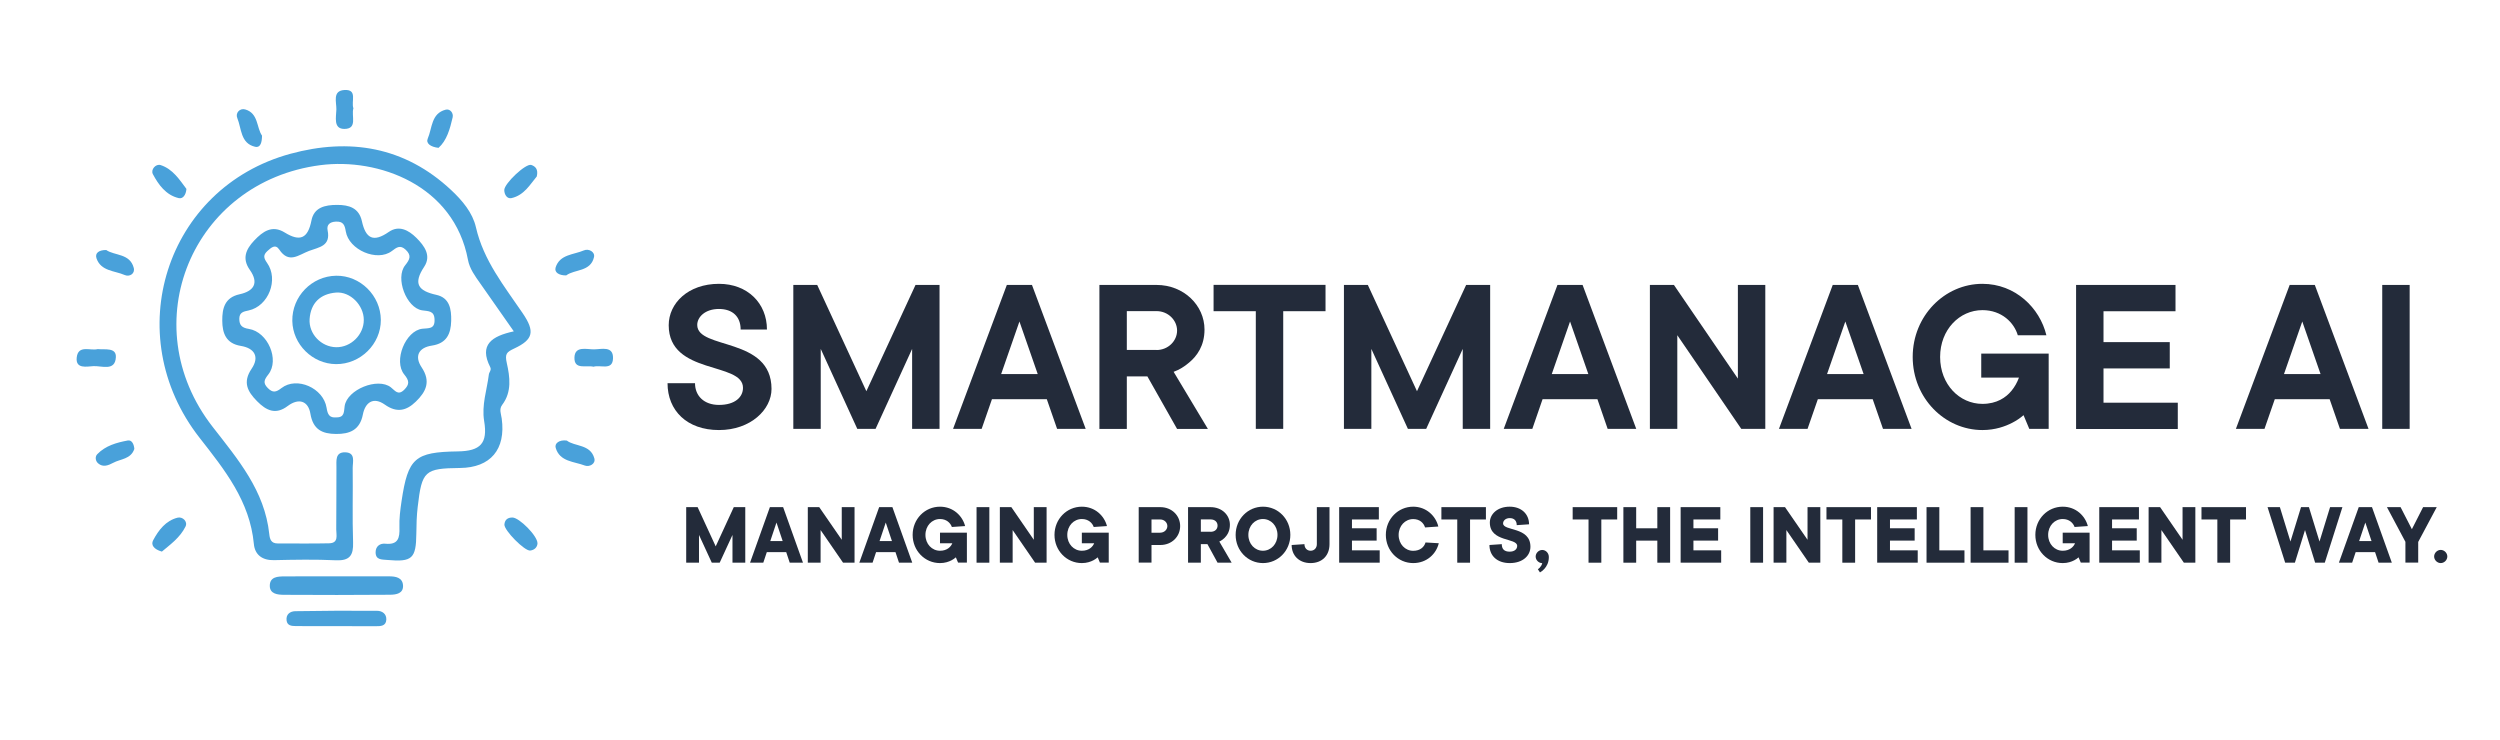<?xml version="1.0" encoding="utf-8"?>
<!-- Generator: Adobe Illustrator 28.4.1, SVG Export Plug-In . SVG Version: 6.00 Build 0)  -->
<svg version="1.1" id="Layer_1" xmlns="http://www.w3.org/2000/svg" xmlns:xlink="http://www.w3.org/1999/xlink" x="0px" y="0px"
	 viewBox="0 0 382.98 113.36" style="enable-background:new 0 0 382.98 113.36;" xml:space="preserve">
<style type="text/css">
	.st0{fill:#D0EDF6;}
	.st1{fill:#49A1DA;}
	.st2{fill:#232B3A;}
</style>
<rect x="-553.92" y="-78.8" transform="matrix(-1 -1.224647e-16 1.224647e-16 -1 -1016.303 68.497)" class="st0" width="91.53" height="226.09"/>
<g>
	<g>
		<g>
			<path class="st1" d="M-367.24,447.77c-2.12-3.04-3.93-5.64-5.76-8.23c-0.89-1.26-1.82-2.52-2.11-4.04
				c-2.4-12.86-15.4-17.55-25.35-16.26c-22.07,2.86-32.19,27.36-18.52,44.92c4.36,5.61,8.96,10.99,9.75,18.43
				c0.09,0.9,0.33,1.62,1.42,1.61c2.95-0.01,5.9,0.04,8.84-0.02c1.7-0.04,1.22-1.44,1.24-2.39c0.05-3.54,0-7.07,0.03-10.61
				c0.01-1.13-0.25-2.67,1.51-2.62c1.84,0.05,1.28,1.67,1.29,2.72c0.06,4.24-0.07,8.49,0.06,12.73c0.07,2.25-0.57,3.21-2.97,3.09
				c-3.53-0.17-7.08-0.1-10.61-0.02c-2.01,0.04-3.28-0.93-3.45-2.78c-0.69-7.35-5-12.71-9.32-18.24
				c-13.85-17.7-5.8-42.93,15.59-48.77c10.14-2.77,19.63-1.25,27.62,6.22c1.92,1.8,3.68,3.89,4.26,6.4
				c1.32,5.72,4.86,10.1,8.03,14.76c2.13,3.13,1.85,4.52-1.46,6.07c-1.31,0.62-1.63,0.92-1.27,2.51c0.53,2.34,0.9,4.94-0.79,7.16
				c-0.58,0.76-0.19,1.54-0.08,2.36c0.73,5.3-1.93,8.43-7.15,8.49c-6.09,0.07-6.56,0.48-7.27,6.68c-0.17,1.52-0.22,3.05-0.24,4.58
				c-0.04,4.31-0.71,4.92-4.99,4.54c-0.95-0.09-2.02,0.02-2-1.35c0.01-1,0.74-1.53,1.65-1.44c2.2,0.22,2.5-0.97,2.43-2.78
				c-0.05-1.52,0.15-3.06,0.37-4.57c1.11-7.38,2.28-8.39,9.65-8.5c3.9-0.06,5.16-1.39,4.53-5.2c-0.46-2.78,0.48-5.35,0.81-8.01
				c0.05-0.39,0.5-0.75,0.24-1.25C-373.25,450.08-371.02,448.6-367.24,447.77z"/>
		</g>
		<g>
			<path class="st1" d="M-397.79,489.85c3.05,0,6.09,0,9.14,0c1.12,0,2.29,0.2,2.38,1.52c0.11,1.44-1.17,1.63-2.22,1.63
				c-6.09,0.05-12.18,0.06-18.28,0.02c-1.03-0.01-2.37-0.14-2.39-1.51c-0.02-1.61,1.37-1.64,2.57-1.65
				C-403.64,489.84-400.72,489.85-397.79,489.85z"/>
		</g>
		<g>
			<path class="st1" d="M-397.63,498.41c-2.35,0-4.69,0.01-7.04-0.02c-0.69-0.01-1.48-0.04-1.59-0.98
				c-0.12-1.06,0.62-1.56,1.48-1.58c4.69-0.08,9.37-0.1,14.06-0.07c0.88,0,1.64,0.53,1.6,1.52c-0.06,1.12-1,1.12-1.83,1.12
				C-393.18,498.42-395.4,498.41-397.63,498.41z"/>
		</g>
		<g>
			<path class="st1" d="M-423.46,423.32c-0.08,1.05-0.62,1.75-1.32,1.59c-2.2-0.52-3.46-2.29-4.44-4.11
				c-0.42-0.78,0.51-1.83,1.33-1.56C-425.79,419.91-424.63,421.77-423.46,423.32z"/>
		</g>
		<g>
			<path class="st1" d="M-427.68,485.6c-1.37-0.38-1.92-1.14-1.5-1.94c0.93-1.75,2.18-3.39,4.22-3.89c0.83-0.2,1.77,0.66,1.35,1.53
				C-424.55,483.2-426.28,484.41-427.68,485.6z"/>
		</g>
		<g>
			<path class="st1" d="M-358.13,466.53c1.35,1.06,4.05,0.6,4.73,3.06c0.26,0.94-0.86,1.53-1.63,1.23
				c-1.84-0.71-4.31-0.64-5.02-3.03C-360.28,467.03-359.44,466.35-358.13,466.53z"/>
		</g>
		<g>
			<path class="st1" d="M-363.3,421.17c-1.1,1.29-2.13,3.23-4.35,3.72c-0.71,0.16-1.22-0.56-1.23-1.38
				c-0.01-1.12,3.71-4.64,4.64-4.32C-363.57,419.43-363,419.91-363.3,421.17z"/>
		</g>
		<g>
			<path class="st1" d="M-358.24,438.17c-1.19,0.02-2.1-0.49-1.82-1.37c0.72-2.25,3.1-2.16,4.85-2.92c0.84-0.36,1.94,0.25,1.75,1.13
				C-354.04,437.59-356.8,437.08-358.24,438.17z"/>
		</g>
		<g>
			<path class="st1" d="M-363.17,484.19c-0.03,0.6-0.44,1.12-1.23,1.24c-0.95,0.14-4.54-3.5-4.45-4.48c0.08-0.83,0.58-1.2,1.4-1.19
				C-366.31,479.77-363.16,482.89-363.17,484.19z"/>
		</g>
		<g>
			<path class="st1" d="M-410.48,414.17c-0.01,1.07-0.22,2.14-1.21,1.9c-2.5-0.6-2.3-3.14-3.04-4.94c-0.35-0.87,0.44-1.74,1.34-1.48
				C-411.07,410.31-411.45,412.79-410.48,414.17z"/>
		</g>
		<g>
			<path class="st1" d="M-380.17,416.26c-1.39-0.16-2.21-0.78-1.85-1.6c0.77-1.79,0.57-4.32,3.08-4.95
				c0.75-0.19,1.36,0.58,1.19,1.33C-378.2,413.01-378.74,415-380.17,416.26z"/>
		</g>
		<g>
			<path class="st1" d="M-394.79,409.47c-0.41,1.27,0.77,3.53-1.54,3.55c-1.94,0.01-1.41-2.06-1.38-3.33
				c0.03-1.25-0.71-3.22,1.35-3.35C-394,406.18-395.22,408.32-394.79,409.47z"/>
		</g>
		<g>
			<path class="st1" d="M-438.72,450.83c1.3,0.12,3.23-0.32,3.14,1.39c-0.13,2.48-2.45,1.44-3.88,1.53
				c-1.12,0.07-3.05,0.51-2.85-1.46C-442.07,450.02-439.94,451.16-438.72,450.83z"/>
		</g>
		<g>
			<path class="st1" d="M-353.55,453.86c-1.23-0.31-3.32,0.59-3.27-1.56c0.05-2.07,2.09-1.41,3.37-1.42
				c1.27-0.01,3.31-0.65,3.26,1.51C-350.25,454.59-352.35,453.48-353.55,453.86z"/>
		</g>
		<g>
			<path class="st1" d="M-432.41,467.96c-0.6,1.78-2.38,1.71-3.63,2.38c-0.78,0.42-1.73,0.84-2.59,0.09
				c-0.49-0.43-0.55-1.15-0.15-1.57c1.41-1.47,3.33-2,5.23-2.35C-432.8,466.38-432.47,467.23-432.41,467.96z"/>
		</g>
		<g>
			<path class="st1" d="M-437.24,433.81c1.44,0.99,4.08,0.56,4.73,3.07c0.25,0.98-0.72,1.59-1.56,1.22
				c-1.71-0.75-4.05-0.64-4.83-2.84C-439.22,434.33-438.49,433.79-437.24,433.81z"/>
		</g>
		<g>
			<g>
				<path class="st1" d="M-380.54,441.51c-3.1-0.69-4.03-1.9-2.1-4.82c1.25-1.9,0.08-3.57-1.35-4.98c-1.37-1.36-3.01-2.2-4.73-1.01
					c-2.68,1.86-3.97,1.11-4.62-1.85c-0.5-2.27-2.2-2.8-4.28-2.79c-2.05,0.01-3.94,0.43-4.38,2.68c-0.6,3.08-1.95,3.69-4.58,2.06
					c-2.16-1.34-3.78-0.18-5.24,1.38c-1.41,1.51-2.13,3.08-0.75,5.03c1.63,2.3,0.67,3.66-1.76,4.19c-2.57,0.56-2.98,2.44-2.97,4.53
					c0.02,2.13,0.61,3.92,3.19,4.34c2.39,0.39,3.24,1.89,1.85,3.94c-1.56,2.31-0.71,3.89,0.94,5.56c1.59,1.61,3.2,2.38,5.25,0.83
					c1.92-1.45,3.54-0.85,3.9,1.31c0.46,2.76,2.06,3.47,4.41,3.49c2.34,0.02,4.09-0.68,4.61-3.35c0.41-2.12,1.82-3.08,3.77-1.7
					c2.05,1.45,3.69,1.08,5.33-0.51c1.77-1.72,2.6-3.46,0.98-5.89c-1.25-1.87-0.56-3.38,1.78-3.73c2.51-0.38,3.24-2.02,3.29-4.24
					C-377.95,443.97-378.25,442.02-380.54,441.51z M-382.94,447.33c-2.89,0.33-5.01,5.54-3.11,7.85c0.88,1.06,0.93,1.68-0.01,2.63
					c-1.06,1.06-1.58,0.13-2.29-0.43c-2.24-1.73-7.5,0.39-7.92,3.21c-0.14,0.95,0.01,1.97-1.43,1.95c-1.19,0.12-1.5-0.5-1.68-1.65
					c-0.54-3.41-5.13-5.41-7.75-3.39c-0.94,0.73-1.49,0.85-2.35-0.01c-0.9-0.9-0.6-1.45,0.09-2.34c1.96-2.5-0.08-7.3-3.34-7.81
					c-1.2-0.19-1.65-0.62-1.64-1.75c0.01-1.1,0.71-1.24,1.6-1.43c3.41-0.73,5.2-5.3,3.16-8.17c-0.6-0.84-0.7-1.35,0.07-2.04
					c0.65-0.58,1.36-1.25,2.03-0.24c1.66,2.49,3.33,0.91,5.11,0.23c1.72-0.65,3.74-0.81,3.19-3.52c-0.2-0.98,0.38-1.47,1.43-1.52
					c1.25-0.06,1.52,0.57,1.7,1.68c0.52,3.2,5.38,5.27,7.89,3.4c0.83-0.62,1.44-1.15,2.4-0.24c1.05,0.99,0.7,1.67-0.09,2.66
					c-1.75,2.18,0.21,7.31,2.9,7.74c1.07,0.17,2.13,0.02,2.16,1.62C-380.79,447.43-381.88,447.21-382.94,447.33z"/>
			</g>
		</g>
		<g>
			<g>
				<path class="st1" d="M-397.76,438.22c-4.19,0.07-7.59,3.58-7.52,7.76c0.07,4.02,3.47,7.38,7.5,7.43
					c4.18,0.04,7.72-3.45,7.7-7.58C-390.1,441.64-393.62,438.15-397.76,438.22z M-397.76,450.5c-2.56-0.05-4.73-2.29-4.55-4.86
					c0.2-2.75,1.84-4.31,4.53-4.53c2.47-0.2,4.78,2.19,4.78,4.69C-392.99,448.35-395.21,450.54-397.76,450.5z"/>
			</g>
		</g>
	</g>
</g>
<g>
	<g>
		<g>
			<path class="st1" d="M78.71,50.76c-1.89-2.71-3.51-5.03-5.14-7.34c-0.79-1.12-1.63-2.25-1.88-3.61
				C69.55,28.34,57.95,24.15,49.08,25.3c-19.69,2.55-28.71,24.4-16.52,40.07c3.89,5,7.99,9.8,8.69,16.44
				c0.08,0.8,0.29,1.44,1.27,1.44c2.63,0,5.26,0.04,7.89-0.02c1.52-0.03,1.09-1.29,1.1-2.13c0.04-3.15,0-6.31,0.03-9.47
				c0.01-1.01-0.23-2.38,1.34-2.34c1.64,0.04,1.14,1.49,1.15,2.42c0.05,3.79-0.07,7.58,0.06,11.36c0.07,2-0.51,2.86-2.65,2.76
				c-3.15-0.15-6.31-0.09-9.47-0.02c-1.8,0.04-2.93-0.83-3.08-2.48c-0.62-6.56-4.46-11.34-8.32-16.27
				c-12.35-15.79-5.18-38.29,13.91-43.5c9.05-2.47,17.51-1.11,24.63,5.55c1.72,1.61,3.29,3.47,3.8,5.71
				c1.17,5.1,4.34,9.01,7.16,13.16c1.9,2.79,1.65,4.03-1.3,5.41c-1.17,0.55-1.45,0.82-1.13,2.24c0.47,2.09,0.8,4.4-0.71,6.39
				c-0.51,0.68-0.17,1.37-0.07,2.1c0.65,4.73-1.72,7.52-6.38,7.57c-5.43,0.06-5.85,0.43-6.49,5.95c-0.16,1.35-0.2,2.72-0.21,4.09
				c-0.04,3.84-0.63,4.39-4.45,4.05c-0.85-0.08-1.8,0.02-1.79-1.2c0.01-0.89,0.66-1.37,1.48-1.29c1.97,0.2,2.23-0.86,2.17-2.48
				c-0.05-1.35,0.13-2.73,0.33-4.08c0.99-6.58,2.03-7.48,8.61-7.58c3.48-0.05,4.61-1.24,4.04-4.64c-0.41-2.48,0.43-4.78,0.72-7.15
				c0.04-0.35,0.44-0.67,0.21-1.12C73.35,52.81,75.34,51.49,78.71,50.76z"/>
		</g>
		<g>
			<path class="st1" d="M51.46,88.29c2.72,0,5.43,0,8.15,0c1,0,2.04,0.18,2.13,1.36c0.09,1.28-1.05,1.45-1.98,1.46
				c-5.43,0.04-10.87,0.05-16.3,0.01c-0.92-0.01-2.11-0.13-2.13-1.35c-0.02-1.43,1.23-1.47,2.29-1.47
				C46.24,88.28,48.85,88.29,51.46,88.29z"/>
		</g>
		<g>
			<path class="st1" d="M51.6,95.92c-2.09,0-4.18,0.01-6.28-0.01c-0.62-0.01-1.32-0.04-1.42-0.87c-0.11-0.94,0.55-1.39,1.32-1.41
				c4.18-0.07,8.36-0.09,12.54-0.06c0.78,0,1.47,0.47,1.42,1.36c-0.05,1-0.89,1-1.63,1C55.58,95.93,53.59,95.93,51.6,95.92z"/>
		</g>
		<g>
			<path class="st1" d="M28.56,28.94c-0.07,0.93-0.55,1.56-1.18,1.41c-1.96-0.46-3.09-2.04-3.96-3.67c-0.37-0.7,0.45-1.63,1.19-1.39
				C26.49,25.9,27.52,27.56,28.56,28.94z"/>
		</g>
		<g>
			<path class="st1" d="M24.8,84.5c-1.22-0.34-1.72-1.02-1.34-1.73c0.83-1.56,1.94-3.02,3.76-3.47c0.74-0.18,1.58,0.59,1.2,1.36
				C27.59,82.36,26.05,83.44,24.8,84.5z"/>
		</g>
		<g>
			<path class="st1" d="M86.83,67.49c1.2,0.94,3.62,0.53,4.22,2.73c0.23,0.84-0.77,1.36-1.45,1.1c-1.64-0.63-3.85-0.57-4.47-2.71
				C84.92,67.93,85.67,67.33,86.83,67.49z"/>
		</g>
		<g>
			<path class="st1" d="M82.23,27.03c-0.98,1.15-1.9,2.88-3.88,3.32c-0.64,0.14-1.09-0.5-1.1-1.23c-0.01-1,3.31-4.14,4.14-3.85
				C81.98,25.47,82.5,25.9,82.23,27.03z"/>
		</g>
		<g>
			<path class="st1" d="M86.74,42.19c-1.06,0.02-1.87-0.44-1.62-1.23c0.64-2.01,2.77-1.93,4.32-2.6c0.75-0.33,1.73,0.23,1.56,1.01
				C90.49,41.67,88.02,41.22,86.74,42.19z"/>
		</g>
		<g>
			<path class="st1" d="M82.34,83.24c-0.03,0.54-0.4,1-1.1,1.1c-0.85,0.13-4.05-3.12-3.97-4c0.07-0.74,0.52-1.07,1.25-1.06
				C79.54,79.3,82.35,82.08,82.34,83.24z"/>
		</g>
		<g>
			<path class="st1" d="M40.14,20.78c-0.01,0.95-0.19,1.91-1.08,1.7c-2.23-0.53-2.05-2.8-2.71-4.4c-0.32-0.77,0.39-1.55,1.2-1.32
				C39.61,17.34,39.28,19.55,40.14,20.78z"/>
		</g>
		<g>
			<path class="st1" d="M67.18,22.65c-1.24-0.14-1.97-0.7-1.65-1.43c0.69-1.59,0.51-3.85,2.75-4.42c0.67-0.17,1.22,0.52,1.06,1.19
				C68.93,19.75,68.45,21.52,67.18,22.65z"/>
		</g>
		<g>
			<path class="st1" d="M54.14,16.59c-0.36,1.13,0.69,3.15-1.38,3.16c-1.73,0.01-1.26-1.83-1.23-2.97c0.03-1.11-0.64-2.87,1.21-2.99
				C54.84,13.65,53.75,15.56,54.14,16.59z"/>
		</g>
		<g>
			<path class="st1" d="M14.95,53.48c1.16,0.11,2.88-0.28,2.8,1.24c-0.11,2.21-2.19,1.29-3.46,1.37c-1,0.06-2.72,0.46-2.54-1.3
				C11.96,52.76,13.86,53.78,14.95,53.48z"/>
		</g>
		<g>
			<path class="st1" d="M90.92,56.18c-1.1-0.28-2.96,0.53-2.92-1.39c0.04-1.85,1.86-1.26,3-1.27c1.14-0.01,2.95-0.58,2.91,1.35
				C93.87,56.84,91.99,55.84,90.92,56.18z"/>
		</g>
		<g>
			<path class="st1" d="M20.58,68.77c-0.53,1.59-2.12,1.52-3.24,2.13c-0.7,0.37-1.55,0.75-2.31,0.08c-0.43-0.38-0.49-1.03-0.13-1.4
				c1.26-1.31,2.97-1.78,4.67-2.1C20.23,67.36,20.53,68.11,20.58,68.77z"/>
		</g>
		<g>
			<path class="st1" d="M16.27,38.3c1.29,0.89,3.64,0.5,4.22,2.74c0.23,0.88-0.64,1.42-1.39,1.09c-1.53-0.67-3.62-0.57-4.31-2.53
				C14.5,38.77,15.15,38.29,16.27,38.3z"/>
		</g>
		<g>
			<g>
				<path class="st1" d="M66.85,45.17c-2.77-0.61-3.6-1.69-1.87-4.3c1.12-1.69,0.07-3.18-1.2-4.44c-1.22-1.21-2.69-1.96-4.22-0.9
					c-2.39,1.66-3.54,0.99-4.12-1.65c-0.45-2.03-1.97-2.5-3.82-2.49c-1.83,0-3.52,0.38-3.91,2.39c-0.54,2.75-1.74,3.29-4.09,1.84
					c-1.93-1.2-3.37-0.16-4.68,1.23c-1.26,1.34-1.9,2.75-0.67,4.49c1.45,2.05,0.59,3.27-1.57,3.74c-2.29,0.5-2.66,2.18-2.65,4.04
					c0.01,1.9,0.55,3.5,2.84,3.87c2.13,0.35,2.89,1.69,1.65,3.51c-1.39,2.06-0.63,3.47,0.84,4.96c1.42,1.44,2.85,2.13,4.69,0.74
					c1.72-1.29,3.16-0.76,3.48,1.17c0.41,2.46,1.83,3.09,3.93,3.11c2.09,0.02,3.65-0.6,4.11-2.98c0.37-1.89,1.63-2.74,3.36-1.52
					c1.83,1.3,3.3,0.96,4.76-0.46c1.58-1.53,2.32-3.09,0.88-5.25c-1.11-1.67-0.5-3.02,1.59-3.33c2.24-0.34,2.89-1.8,2.94-3.78
					C69.16,47.37,68.89,45.62,66.85,45.17z M64.7,50.36c-2.58,0.29-4.47,4.94-2.77,7.01c0.78,0.95,0.83,1.5-0.01,2.34
					c-0.95,0.94-1.41,0.11-2.05-0.38c-2-1.55-6.69,0.34-7.07,2.87c-0.13,0.85,0.01,1.76-1.27,1.74c-1.06,0.1-1.34-0.44-1.5-1.47
					c-0.48-3.04-4.57-4.83-6.91-3.02c-0.84,0.65-1.33,0.76-2.09,0c-0.8-0.8-0.54-1.3,0.08-2.09c1.75-2.23-0.08-6.51-2.98-6.97
					c-1.07-0.17-1.47-0.56-1.47-1.56c0.01-0.98,0.63-1.1,1.43-1.27c3.04-0.65,4.64-4.73,2.82-7.29c-0.53-0.75-0.62-1.2,0.06-1.82
					c0.58-0.52,1.21-1.11,1.81-0.22c1.48,2.22,2.97,0.81,4.56,0.21c1.54-0.58,3.34-0.72,2.85-3.14c-0.18-0.87,0.34-1.31,1.27-1.35
					c1.11-0.05,1.35,0.5,1.51,1.49c0.47,2.85,4.8,4.7,7.04,3.03c0.74-0.55,1.28-1.02,2.14-0.21c0.93,0.88,0.63,1.49-0.08,2.38
					c-1.56,1.94,0.18,6.52,2.58,6.9c0.95,0.15,1.9,0.02,1.92,1.44C66.62,50.45,65.65,50.25,64.7,50.36z"/>
			</g>
		</g>
		<g>
			<g>
				<path class="st1" d="M51.49,42.24c-3.74,0.06-6.77,3.19-6.71,6.92c0.06,3.59,3.09,6.59,6.69,6.62c3.73,0.04,6.89-3.07,6.87-6.77
					C58.32,45.28,55.18,42.18,51.49,42.24z M51.49,53.19c-2.28-0.04-4.22-2.04-4.06-4.33c0.18-2.45,1.64-3.84,4.04-4.04
					c2.2-0.18,4.26,1.95,4.26,4.18C55.74,51.27,53.76,53.23,51.49,53.19z"/>
			</g>
		</g>
	</g>
</g>
<g>
	<g>
		<path class="st2" d="M-526.44,535.37c0,1.96,1.4,3.33,3.67,3.33c2.49,0,3.68-1.22,3.68-2.62c0-4.03-11.38-1.92-11.38-9.59
			c0-3.36,2.97-6.34,7.7-6.34c4.38,0,7.35,2.98,7.35,7h-4.03c0-1.96-1.23-3.15-3.33-3.15c-2.1,0-3.33,1.23-3.33,2.45
			c0,3.82,11.38,1.79,11.38,9.8c0,3.15-3.18,6.3-8.05,6.3c-4.9,0-7.88-2.98-7.88-7.18H-526.44z"/>
		<path class="st2" d="M-511.39,520.32h3.67l7.53,16.28l7.53-16.28h3.68v22.05h-4.2v-12.25l-5.6,12.25h-2.8l-5.6-12.25v12.25h-4.2
			V520.32z"/>
		<path class="st2" d="M-478.66,520.32h3.85l8.23,22.05h-4.38l-1.58-4.55h-8.4l-1.58,4.55h-4.38L-478.66,520.32z M-473.94,533.97
			l-2.8-8.05l-2.8,8.05H-473.94z"/>
		<path class="st2" d="M-464.49,520.32h8.75c4.2,0,7.35,3.15,7.35,6.83c0,2.49-1.16,4.06-2.38,5.08c-0.7,0.6-1.47,1.08-2.35,1.4
			l5.25,8.75h-4.73l-4.55-8.05h-3.15v8.05h-4.2V520.32z M-455.74,530.29c1.79,0,3.15-1.4,3.15-2.98s-1.37-2.98-3.15-2.98h-4.55v5.95
			H-455.74z"/>
		<path class="st2" d="M-440.51,524.34h-6.48v-4.03h17.15v4.03h-6.48v18.03h-4.2V524.34z"/>
		<path class="st2" d="M-427.04,520.32h3.67l7.53,16.28l7.53-16.28h3.68v22.05h-4.2v-12.25l-5.6,12.25h-2.8l-5.6-12.25v12.25h-4.2
			V520.32z"/>
		<path class="st2" d="M-394.31,520.32h3.85l8.23,22.05h-4.38l-1.58-4.55h-8.4l-1.58,4.55h-4.38L-394.31,520.32z M-389.59,533.97
			l-2.8-8.05l-2.8,8.05H-389.59z"/>
		<path class="st2" d="M-380.14,520.32h3.67l9.8,14.35v-14.35h4.2v22.05h-3.68l-9.8-14.35v14.35h-4.2V520.32z"/>
		<path class="st2" d="M-352.14,520.32h3.85l8.23,22.05h-4.38l-1.58-4.55h-8.4l-1.58,4.55h-4.38L-352.14,520.32z M-347.41,533.97
			l-2.8-8.05l-2.8,8.05H-347.41z"/>
		<path class="st2" d="M-322.91,540.27c-0.53,0.46-1.09,0.84-1.72,1.16c-1.08,0.56-2.62,1.12-4.58,1.12
			c-5.78,0-10.68-4.9-10.68-11.2s4.9-11.2,10.68-11.2c5.04,0,8.79,3.68,9.8,7.88h-4.38c-0.56-1.92-2.45-3.85-5.42-3.85
			c-3.5,0-6.48,2.98-6.48,7.18s2.97,7.18,6.48,7.18c2.21,0,3.61-0.98,4.45-2c0.49-0.59,0.88-1.29,1.16-2.03h-5.78v-3.67h10.33v11.55
			h-2.97L-322.91,540.27z"/>
		<path class="st2" d="M-314.87,520.32h15.23v4.03h-11.03v4.73h10.15v4.03h-10.15v5.25h11.38v4.03h-15.58V520.32z"/>
		<path class="st2" d="M-282.14,520.32h3.85l8.23,22.05h-4.38l-1.58-4.55h-8.4l-1.58,4.55h-4.38L-282.14,520.32z M-277.41,533.97
			l-2.8-8.05l-2.8,8.05H-277.41z"/>
		<path class="st2" d="M-267.97,520.32h4.2v22.05h-4.2V520.32z"/>
	</g>
</g>
<g>
	<g>
		<path class="st2" d="M-528.17,554.09h1.75l2.77,6.01l2.77-6.01h1.76v8.51h-1.96v-4.25l-1.96,4.25h-1.21l-1.96-4.25v4.25h-1.96
			V554.09z"/>
		<path class="st2" d="M-515.35,554.09h2.03l3.04,8.51h-2.03l-0.54-1.62h-2.97l-0.54,1.62h-2.03L-515.35,554.09z M-513.39,559.29
			l-0.95-2.84l-0.95,2.84H-513.39z"/>
		<path class="st2" d="M-509.54,554.09h1.75l3.44,5v-5h1.96v8.51h-1.76l-3.44-5v5h-1.96V554.09z"/>
		<path class="st2" d="M-498.61,554.09h2.03l3.04,8.51h-2.03l-0.54-1.62h-2.97l-0.54,1.62h-2.03L-498.61,554.09z M-496.65,559.29
			l-0.95-2.84l-0.95,2.84H-496.65z"/>
		<path class="st2" d="M-486.86,561.79c-0.2,0.18-0.42,0.32-0.66,0.45c-0.42,0.22-1.01,0.43-1.77,0.43c-2.31,0-4.19-1.89-4.19-4.32
			s1.88-4.32,4.19-4.32c2.03,0,3.44,1.4,3.85,2.97l-2.03,0.14c-0.22-0.61-0.81-1.22-1.82-1.22c-1.23,0-2.23,1.03-2.23,2.43
			s1,2.43,2.23,2.43c1.09,0,1.67-0.61,1.89-1.15h-1.89v-1.62h4.12v4.59h-1.35L-486.86,561.79z"/>
		<path class="st2" d="M-483.69,554.09h1.96v8.51h-1.96V554.09z"/>
		<path class="st2" d="M-480.11,554.09h1.75l3.44,5v-5h1.96v8.51h-1.76l-3.44-5v5h-1.96V554.09z"/>
		<path class="st2" d="M-465.12,561.79c-0.2,0.18-0.42,0.32-0.66,0.45c-0.42,0.22-1.01,0.43-1.77,0.43c-2.31,0-4.19-1.89-4.19-4.32
			s1.88-4.32,4.19-4.32c2.03,0,3.44,1.4,3.85,2.97l-2.03,0.14c-0.22-0.61-0.81-1.22-1.82-1.22c-1.23,0-2.23,1.03-2.23,2.43
			s1,2.43,2.23,2.43c1.09,0,1.67-0.61,1.89-1.15h-1.89v-1.62h4.12v4.59h-1.35L-465.12,561.79z"/>
		<path class="st2" d="M-458.85,554.09h3.31c1.75,0,3.04,1.28,3.04,2.9c0,1.62-1.28,2.9-3.04,2.9h-1.35v2.7h-1.96V554.09z
			 M-455.54,558.01c0.61,0,1.08-0.47,1.08-1.01s-0.47-1.01-1.08-1.01h-1.35v2.03H-455.54z"/>
		<path class="st2" d="M-451.29,554.09h3.44c1.77,0,2.97,1.23,2.97,2.7c0.01,1.9-1.61,2.57-1.62,2.57l1.89,3.24h-2.16l-1.55-2.84
			h-1.01v2.84h-1.96V554.09z M-447.84,557.88c0.69,0,1.08-0.41,1.08-0.95s-0.39-0.95-1.08-0.95h-1.49v1.89H-447.84z"/>
		<path class="st2" d="M-444,558.35c0-2.43,1.88-4.32,4.19-4.32c2.31,0,4.19,1.89,4.19,4.32s-1.88,4.32-4.19,4.32
			C-442.12,562.67-444,560.78-444,558.35z M-437.58,558.35c0-1.4-1-2.43-2.23-2.43c-1.23,0-2.23,1.03-2.23,2.43s1,2.43,2.23,2.43
			C-438.58,560.78-437.58,559.75-437.58,558.35z"/>
		<path class="st2" d="M-431.58,554.09h1.96v5.67c0,1.76-1.15,2.9-2.9,2.9c-1.75,0-2.9-1.15-2.9-2.77c0.32-0.01,0.8-0.04,1.22-0.08
			l0.74-0.05c0,0.61,0.41,1.01,0.95,1.01s0.95-0.41,0.95-1.01V554.09z"/>
		<path class="st2" d="M-428.14,554.09h6.08v1.89h-4.12v1.35h3.78v1.89h-3.78v1.49h4.25v1.89h-6.21V554.09z"/>
		<path class="st2" d="M-412.88,559.63c-0.39,1.62-1.82,3.04-3.92,3.04c-2.31,0-4.19-1.89-4.19-4.32s1.88-4.32,4.19-4.32
			c2.01,0,3.46,1.42,3.85,3.04l-2.03,0.14c-0.22-0.68-0.81-1.28-1.82-1.28c-1.23,0-2.23,1.03-2.23,2.43s1,2.43,2.23,2.43
			c1.08,0,1.69-0.59,1.89-1.28L-412.88,559.63z"/>
		<path class="st2" d="M-410.05,555.98h-2.43v-1.89h6.82v1.89h-2.43v6.62h-1.96V555.98z"/>
		<path class="st2" d="M-403.23,559.77c0,0.77,0.41,1.15,1.21,1.15c0.76,0,1.15-0.4,1.15-0.88c0-1.28-4.19-0.54-4.19-3.58
			c0-1.28,1.15-2.43,3.04-2.43c1.82,0,2.97,1.15,2.97,2.7l-1.89,0.13c0-0.69-0.39-1.08-1.08-1.08c-0.61,0-1.01,0.39-1.01,0.81
			c0,1.22,4.19,0.47,4.19,3.58c0,1.35-1.15,2.5-3.17,2.5c-1.96,0-3.11-1.15-3.11-2.77L-403.23,559.77z"/>
		<path class="st2" d="M-397.69,563.61c0.09-0.07,0.19-0.15,0.28-0.24c0.15-0.16,0.32-0.39,0.39-0.7c-0.54,0-1.01-0.47-1.01-1.01
			s0.47-1.01,1.01-1.01s1.01,0.47,1.01,1.08c0,0.86-0.34,1.43-0.67,1.81c-0.2,0.23-0.42,0.41-0.68,0.55L-397.69,563.61z"/>
		<path class="st2" d="M-389.93,555.98h-2.43v-1.89h6.82v1.89h-2.43v6.62h-1.96V555.98z"/>
		<path class="st2" d="M-384.6,554.09h1.96v3.24h3.24v-3.24h1.96v8.51h-1.96v-3.38h-3.24v3.38h-1.96V554.09z"/>
		<path class="st2" d="M-375.82,554.09h6.08v1.89h-4.12v1.35h3.78v1.89h-3.78v1.49h4.25v1.89h-6.21V554.09z"/>
		<path class="st2" d="M-365.16,554.09h1.96v8.51h-1.96V554.09z"/>
		<path class="st2" d="M-361.58,554.09h1.75l3.44,5v-5h1.96v8.51h-1.76l-3.44-5v5h-1.96V554.09z"/>
		<path class="st2" d="M-351.05,555.98h-2.43v-1.89h6.82v1.89h-2.43v6.62h-1.96V555.98z"/>
		<path class="st2" d="M-345.72,554.09h6.08v1.89h-4.12v1.35h3.78v1.89h-3.78v1.49h4.25v1.89h-6.21V554.09z"/>
		<path class="st2" d="M-338.16,554.09h1.96v6.62h3.85v1.89h-5.81V554.09z"/>
		<path class="st2" d="M-331.41,554.09h1.96v6.62h3.85v1.89h-5.81V554.09z"/>
		<path class="st2" d="M-324.66,554.09h1.96v8.51h-1.96V554.09z"/>
		<path class="st2" d="M-314.87,561.79c-0.2,0.18-0.42,0.32-0.66,0.45c-0.42,0.22-1.01,0.43-1.77,0.43c-2.31,0-4.19-1.89-4.19-4.32
			s1.88-4.32,4.19-4.32c2.03,0,3.44,1.4,3.85,2.97l-2.03,0.14c-0.22-0.61-0.81-1.22-1.82-1.22c-1.23,0-2.23,1.03-2.23,2.43
			s1,2.43,2.23,2.43c1.09,0,1.67-0.61,1.89-1.15h-1.89v-1.62h4.12v4.59h-1.35L-314.87,561.79z"/>
		<path class="st2" d="M-311.7,554.09h6.08v1.89h-4.12v1.35h3.78v1.89h-3.78v1.49h4.25v1.89h-6.21V554.09z"/>
		<path class="st2" d="M-304.14,554.09h1.75l3.44,5v-5h1.96v8.51h-1.76l-3.44-5v5h-1.96V554.09z"/>
		<path class="st2" d="M-293.61,555.98h-2.43v-1.89h6.82v1.89h-2.43v6.62h-1.96V555.98z"/>
		<path class="st2" d="M-285.91,554.09h1.89l1.62,5.27l1.62-5.27h1.21l1.62,5.27l1.62-5.27h1.89l-2.7,8.51h-1.49l-1.55-5l-1.55,5
			h-1.49L-285.91,554.09z"/>
		<path class="st2" d="M-271.94,554.09h2.03l3.04,8.51h-2.03l-0.54-1.62h-2.97l-0.54,1.62h-2.03L-271.94,554.09z M-269.98,559.29
			l-0.95-2.84l-0.95,2.84H-269.98z"/>
		<path class="st2" d="M-264.79,559.43l-2.84-5.33h2.09l1.73,3.38l1.72-3.38h2.09l-2.84,5.33v3.17h-1.96V559.43z"/>
		<path class="st2" d="M-259.39,560.64c0.54,0,1.01,0.47,1.01,1.01s-0.47,1.01-1.01,1.01s-1.01-0.47-1.01-1.01
			S-259.93,560.64-259.39,560.64z"/>
	</g>
</g>
<g>
	<g>
		<path class="st2" d="M106.47,58.7c0,1.96,1.4,3.33,3.67,3.33c2.49,0,3.68-1.22,3.68-2.62c0-4.03-11.38-1.92-11.38-9.59
			c0-3.36,2.97-6.34,7.7-6.34c4.38,0,7.35,2.98,7.35,7h-4.03c0-1.96-1.22-3.15-3.33-3.15c-2.1,0-3.32,1.23-3.32,2.45
			c0,3.82,11.38,1.79,11.38,9.8c0,3.15-3.18,6.3-8.05,6.3c-4.9,0-7.88-2.98-7.88-7.18H106.47z"/>
		<path class="st2" d="M121.52,43.65h3.67l7.53,16.28l7.53-16.28h3.68V65.7h-4.2V53.45l-5.6,12.25h-2.8l-5.6-12.25V65.7h-4.2V43.65z
			"/>
		<path class="st2" d="M154.24,43.65h3.85l8.23,22.05h-4.38l-1.58-4.55h-8.4l-1.58,4.55h-4.38L154.24,43.65z M158.97,57.3l-2.8-8.05
			l-2.8,8.05H158.97z"/>
		<path class="st2" d="M168.42,43.65h8.75c4.2,0,7.35,3.15,7.35,6.83c0,2.49-1.15,4.06-2.38,5.08c-0.7,0.6-1.47,1.08-2.35,1.4
			l5.25,8.75h-4.72l-4.55-8.05h-3.15v8.05h-4.2V43.65z M177.17,53.62c1.79,0,3.15-1.4,3.15-2.98s-1.37-2.98-3.15-2.98h-4.55v5.95
			H177.17z"/>
		<path class="st2" d="M192.39,47.67h-6.48v-4.03h17.15v4.03h-6.48V65.7h-4.2V47.67z"/>
		<path class="st2" d="M205.86,43.65h3.68l7.53,16.28l7.53-16.28h3.68V65.7h-4.2V53.45l-5.6,12.25h-2.8l-5.6-12.25V65.7h-4.2V43.65z
			"/>
		<path class="st2" d="M238.59,43.65h3.85l8.22,22.05h-4.38l-1.57-4.55h-8.4l-1.57,4.55h-4.38L238.59,43.65z M243.32,57.3l-2.8-8.05
			l-2.8,8.05H243.32z"/>
		<path class="st2" d="M252.76,43.65h3.67l9.8,14.35V43.65h4.2V65.7h-3.68l-9.8-14.35V65.7h-4.2V43.65z"/>
		<path class="st2" d="M280.76,43.65h3.85l8.23,22.05h-4.38l-1.58-4.55h-8.4l-1.58,4.55h-4.38L280.76,43.65z M285.49,57.3l-2.8-8.05
			l-2.8,8.05H285.49z"/>
		<path class="st2" d="M309.99,63.6c-0.53,0.46-1.09,0.84-1.72,1.16c-1.08,0.56-2.62,1.12-4.58,1.12c-5.78,0-10.68-4.9-10.68-11.2
			s4.9-11.2,10.68-11.2c5.04,0,8.79,3.68,9.8,7.88h-4.38c-0.56-1.92-2.45-3.85-5.42-3.85c-3.5,0-6.48,2.98-6.48,7.18
			s2.97,7.18,6.48,7.18c2.21,0,3.61-0.98,4.45-2c0.49-0.59,0.88-1.29,1.15-2.03h-5.78v-3.67h10.33V65.7h-2.97L309.99,63.6z"/>
		<path class="st2" d="M318.04,43.65h15.23v4.03h-11.03v4.73h10.15v4.03h-10.15v5.25h11.38v4.03h-15.58V43.65z"/>
		<path class="st2" d="M350.76,43.65h3.85l8.23,22.05h-4.38l-1.58-4.55h-8.4l-1.58,4.55h-4.38L350.76,43.65z M355.49,57.3l-2.8-8.05
			l-2.8,8.05H355.49z"/>
		<path class="st2" d="M364.94,43.65h4.2V65.7h-4.2V43.65z"/>
	</g>
</g>
<g>
	<g>
		<path class="st2" d="M105.11,77.69h1.76l2.77,6.01l2.77-6.01h1.76v8.51h-1.96v-4.25l-1.96,4.25h-1.21l-1.96-4.25v4.25h-1.96V77.69
			z"/>
		<path class="st2" d="M117.94,77.69h2.03l3.04,8.51h-2.03l-0.54-1.62h-2.97l-0.54,1.62h-2.03L117.94,77.69z M119.9,82.89
			l-0.95-2.84l-0.95,2.84H119.9z"/>
		<path class="st2" d="M123.75,77.69h1.75l3.45,5v-5h1.96v8.51h-1.76l-3.44-5v5h-1.96V77.69z"/>
		<path class="st2" d="M134.68,77.69h2.03l3.04,8.51h-2.03l-0.54-1.62h-2.97l-0.54,1.62h-2.03L134.68,77.69z M136.64,82.89
			l-0.95-2.84l-0.95,2.84H136.64z"/>
		<path class="st2" d="M146.43,85.38c-0.2,0.18-0.42,0.32-0.66,0.45c-0.42,0.22-1.01,0.43-1.77,0.43c-2.31,0-4.19-1.89-4.19-4.32
			s1.88-4.32,4.19-4.32c2.03,0,3.44,1.4,3.85,2.97l-2.03,0.14c-0.22-0.61-0.81-1.22-1.82-1.22c-1.23,0-2.23,1.03-2.23,2.43
			s1,2.43,2.23,2.43c1.09,0,1.67-0.61,1.89-1.15H144V81.6h4.12v4.59h-1.35L146.43,85.38z"/>
		<path class="st2" d="M149.6,77.69h1.96v8.51h-1.96V77.69z"/>
		<path class="st2" d="M153.17,77.69h1.76l3.44,5v-5h1.96v8.51h-1.76l-3.44-5v5h-1.96V77.69z"/>
		<path class="st2" d="M168.16,85.38c-0.2,0.18-0.42,0.32-0.66,0.45c-0.42,0.22-1.01,0.43-1.77,0.43c-2.31,0-4.19-1.89-4.19-4.32
			s1.88-4.32,4.19-4.32c2.03,0,3.44,1.4,3.85,2.97l-2.03,0.14c-0.21-0.61-0.81-1.22-1.82-1.22c-1.23,0-2.23,1.03-2.23,2.43
			s1,2.43,2.23,2.43c1.09,0,1.67-0.61,1.89-1.15h-1.89V81.6h4.12v4.59h-1.35L168.16,85.38z"/>
		<path class="st2" d="M174.44,77.69h3.31c1.75,0,3.04,1.28,3.04,2.9c0,1.62-1.28,2.9-3.04,2.9h-1.35v2.7h-1.96V77.69z M177.75,81.6
			c0.61,0,1.08-0.47,1.08-1.01s-0.47-1.01-1.08-1.01h-1.35v2.03H177.75z"/>
		<path class="st2" d="M182,77.69h3.44c1.77,0,2.97,1.23,2.97,2.7c0.01,1.9-1.61,2.57-1.62,2.57l1.89,3.24h-2.16l-1.55-2.84h-1.01
			v2.84H182V77.69z M185.44,81.47c0.69,0,1.08-0.41,1.08-0.95s-0.39-0.95-1.08-0.95h-1.48v1.89H185.44z"/>
		<path class="st2" d="M189.29,81.94c0-2.43,1.88-4.32,4.19-4.32s4.19,1.89,4.19,4.32s-1.88,4.32-4.19,4.32
			S189.29,84.37,189.29,81.94z M195.7,81.94c0-1.4-1-2.43-2.23-2.43s-2.23,1.03-2.23,2.43s1,2.43,2.23,2.43S195.7,83.34,195.7,81.94
			z"/>
		<path class="st2" d="M201.71,77.69h1.96v5.67c0,1.76-1.15,2.9-2.9,2.9s-2.9-1.15-2.9-2.77c0.32-0.01,0.8-0.04,1.22-0.08l0.74-0.05
			c0,0.61,0.4,1.01,0.95,1.01c0.54,0,0.95-0.41,0.95-1.01V77.69z"/>
		<path class="st2" d="M205.15,77.69h6.08v1.89h-4.12v1.35h3.78v1.89h-3.78v1.49h4.25v1.89h-6.21V77.69z"/>
		<path class="st2" d="M220.41,83.22c-0.39,1.62-1.82,3.04-3.92,3.04c-2.31,0-4.19-1.89-4.19-4.32s1.88-4.32,4.19-4.32
			c2.01,0,3.46,1.42,3.85,3.04l-2.03,0.14c-0.21-0.68-0.81-1.28-1.82-1.28c-1.23,0-2.23,1.03-2.23,2.43s1,2.43,2.23,2.43
			c1.08,0,1.69-0.59,1.89-1.28L220.41,83.22z"/>
		<path class="st2" d="M223.24,79.58h-2.43v-1.89h6.82v1.89h-2.43v6.62h-1.96V79.58z"/>
		<path class="st2" d="M230.06,83.36c0,0.77,0.4,1.15,1.21,1.15c0.76,0,1.15-0.4,1.15-0.88c0-1.28-4.19-0.54-4.19-3.58
			c0-1.28,1.15-2.43,3.04-2.43c1.82,0,2.97,1.15,2.97,2.7l-1.89,0.13c0-0.69-0.39-1.08-1.08-1.08c-0.61,0-1.01,0.39-1.01,0.81
			c0,1.22,4.19,0.47,4.19,3.58c0,1.35-1.15,2.5-3.17,2.5c-1.96,0-3.11-1.15-3.11-2.77L230.06,83.36z"/>
		<path class="st2" d="M235.59,87.21c0.09-0.07,0.19-0.15,0.28-0.24c0.15-0.16,0.32-0.39,0.39-0.7c-0.54,0-1.01-0.47-1.01-1.01
			s0.47-1.01,1.01-1.01c0.54,0,1.01,0.47,1.01,1.08c0,0.86-0.34,1.43-0.68,1.81c-0.2,0.23-0.42,0.41-0.68,0.55L235.59,87.21z"/>
		<path class="st2" d="M243.35,79.58h-2.43v-1.89h6.82v1.89h-2.43v6.62h-1.96V79.58z"/>
		<path class="st2" d="M248.69,77.69h1.96v3.24h3.24v-3.24h1.96v8.51h-1.96v-3.38h-3.24v3.38h-1.96V77.69z"/>
		<path class="st2" d="M257.46,77.69h6.08v1.89h-4.12v1.35h3.78v1.89h-3.78v1.49h4.25v1.89h-6.21V77.69z"/>
		<path class="st2" d="M268.13,77.69h1.96v8.51h-1.96V77.69z"/>
		<path class="st2" d="M271.7,77.69h1.75l3.45,5v-5h1.96v8.51h-1.76l-3.44-5v5h-1.96V77.69z"/>
		<path class="st2" d="M282.23,79.58h-2.43v-1.89h6.82v1.89h-2.43v6.62h-1.96V79.58z"/>
		<path class="st2" d="M287.57,77.69h6.08v1.89h-4.12v1.35h3.78v1.89h-3.78v1.49h4.25v1.89h-6.21V77.69z"/>
		<path class="st2" d="M295.13,77.69h1.96v6.62h3.85v1.89h-5.81V77.69z"/>
		<path class="st2" d="M301.88,77.69h1.96v6.62h3.85v1.89h-5.81V77.69z"/>
		<path class="st2" d="M308.63,77.69h1.96v8.51h-1.96V77.69z"/>
		<path class="st2" d="M318.42,85.38c-0.2,0.18-0.42,0.32-0.66,0.45c-0.42,0.22-1.01,0.43-1.77,0.43c-2.31,0-4.19-1.89-4.19-4.32
			s1.88-4.32,4.19-4.32c2.03,0,3.44,1.4,3.85,2.97l-2.03,0.14c-0.22-0.61-0.81-1.22-1.82-1.22c-1.23,0-2.23,1.03-2.23,2.43
			s1,2.43,2.23,2.43c1.09,0,1.67-0.61,1.89-1.15h-1.89V81.6h4.12v4.59h-1.35L318.42,85.38z"/>
		<path class="st2" d="M321.59,77.69h6.08v1.89h-4.12v1.35h3.78v1.89h-3.78v1.49h4.25v1.89h-6.21V77.69z"/>
		<path class="st2" d="M329.15,77.69h1.76l3.44,5v-5h1.96v8.51h-1.76l-3.44-5v5h-1.96V77.69z"/>
		<path class="st2" d="M339.68,79.58h-2.43v-1.89h6.82v1.89h-2.43v6.62h-1.96V79.58z"/>
		<path class="st2" d="M347.37,77.69h1.89l1.62,5.27l1.62-5.27h1.21l1.62,5.27l1.62-5.27h1.89l-2.7,8.51h-1.48l-1.55-5l-1.55,5
			h-1.49L347.37,77.69z"/>
		<path class="st2" d="M361.34,77.69h2.03l3.04,8.51h-2.03l-0.54-1.62h-2.97l-0.54,1.62h-2.03L361.34,77.69z M363.3,82.89
			l-0.95-2.84l-0.95,2.84H363.3z"/>
		<path class="st2" d="M368.5,83.02l-2.84-5.33h2.09l1.73,3.38l1.72-3.38h2.09l-2.84,5.33v3.17h-1.96V83.02z"/>
		<path class="st2" d="M373.9,84.24c0.54,0,1.01,0.47,1.01,1.01s-0.47,1.01-1.01,1.01c-0.54,0-1.01-0.47-1.01-1.01
			S373.36,84.24,373.9,84.24z"/>
	</g>
</g>
<g>
</g>
<g>
</g>
<g>
</g>
<g>
</g>
<g>
</g>
<g>
</g>
</svg>
